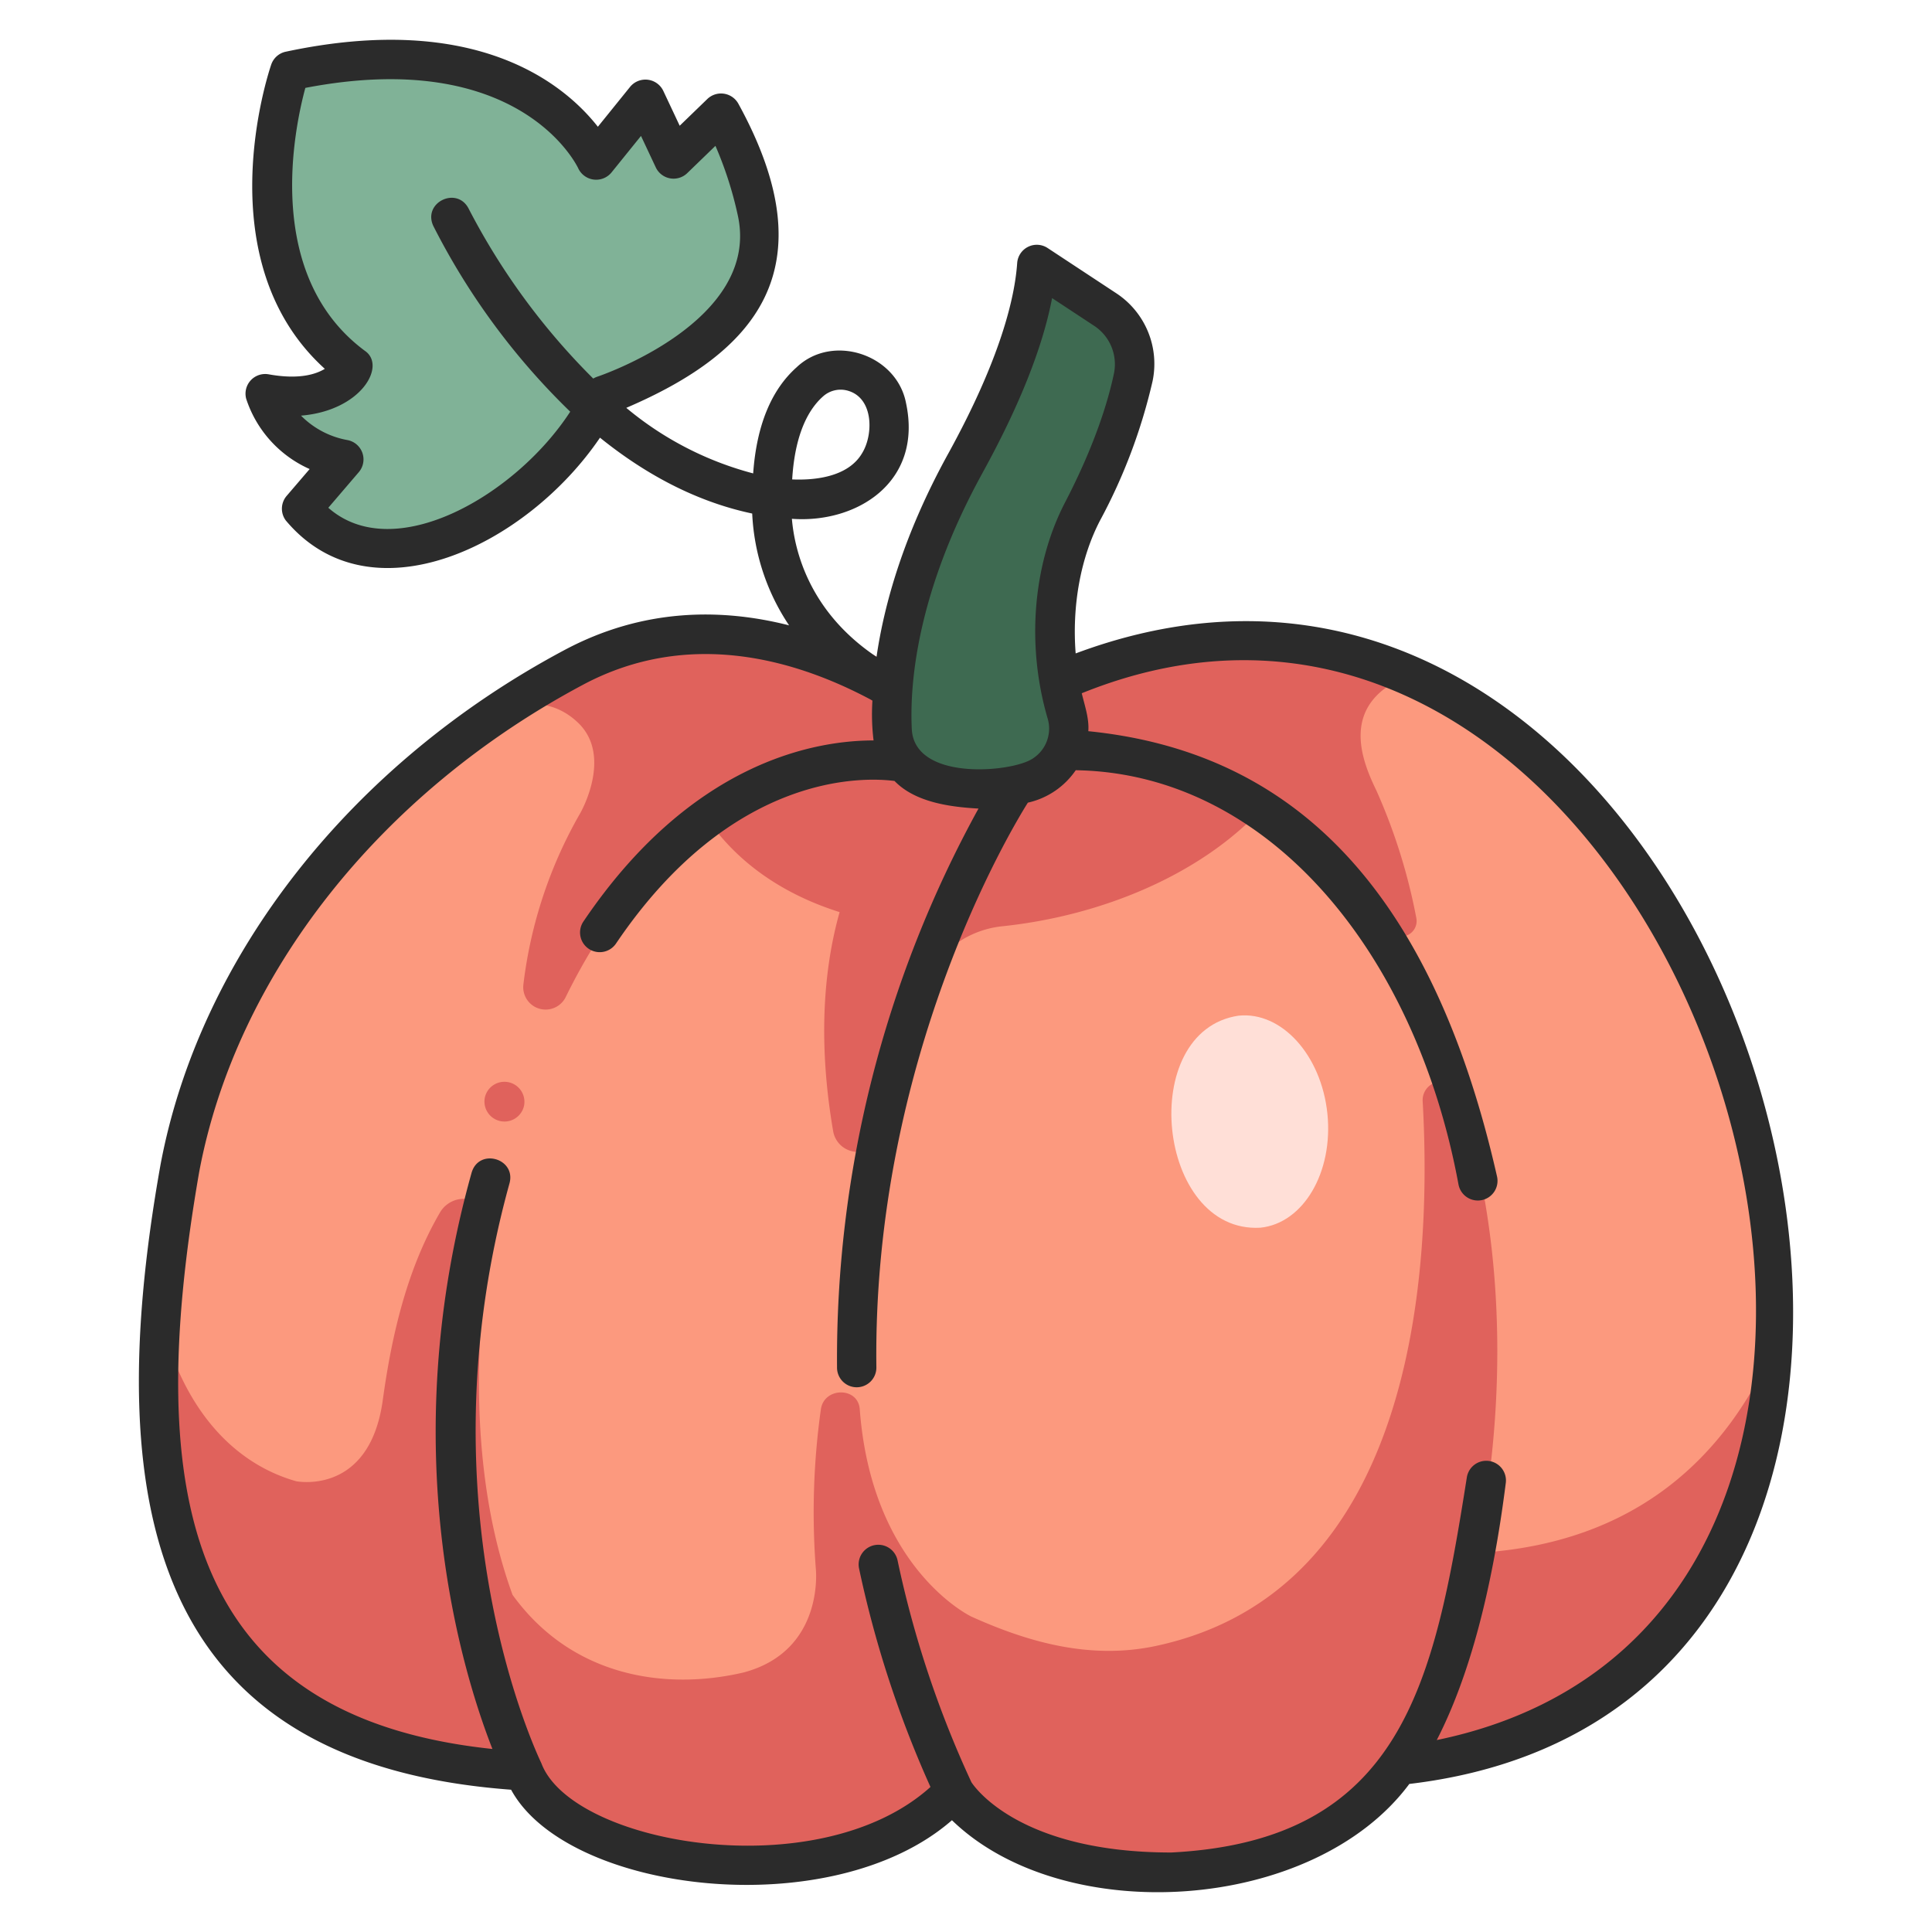 <?xml version="1.0" encoding="UTF-8"?>
<svg xmlns="http://www.w3.org/2000/svg" id="icons" height="512" viewBox="0 0 340 340" width="512">
  <path d="m88.08 125.156c-37.814 25.029-58 61.745-59.9 106.613 5.673 55.091 64.023 84.247 136.364 79 84.017-2.712 138.228-23.787 147.228-72.717 2.818-54.182-24.687-103.26-64.472-118.952l-73.867 11.614c-31.585-6.968-69.907-14.063-85.353-5.558z" fill="#fc997e"></path>
  <path d="m51.007 12.49s-11.979 34.9 11.152 52.046c0 0-2.891 7.022-15.489 4.75 0 0 2.478 9.294 13.837 11.565l-7.435 8.675c13.182 16.37 41.748 1.667 53.112-19.942 0 0 31.979-10.418 27.022-32.517a63.069 63.069 0 0 0 -6.312-17.167l-8.352 8.082-4.956-10.533-8.675 10.739s-11.359-24.788-53.904-15.698z" fill="#80b297"></path>
  <path d="m259.69 273.3s10.315-40.082-3-80.729a3.248 3.248 0 0 0 -6.323 1.217c1.739 30.96-1.734 86.2-46.935 95.869-11.826 2.529-22.911-.844-32.523-5.179-1.062-.529-17.566-9.164-19.608-36.492-.3-3.957-6.282-3.9-6.84.029a130.483 130.483 0 0 0 -.886 28.1s1.564 14.42-12.729 18.216c-13.677 3.191-30.176.824-40.651-13.669-8.051-22.151-6.348-47.51-3.753-64.061a4.87 4.87 0 0 0 -9.047-3.163c-5.69 9.784-8.431 21.295-10.029 32.936-2.272 16.555-14.69 14.4-15.241 14.3-9.826-2.785-19.512-11.158-23.945-28.906-2.3 34.295 5.429 73.657 55.207 79.2a21.447 21.447 0 0 1 12.661 6.058c11.5 12.617 47.959 15.923 66.045 3.015a9.235 9.235 0 0 1 10.732.4c17.213 13.123 53.222 12.374 69.133-5.014a21.476 21.476 0 0 1 11.155-5.715c16.214-3 55.754-16.008 58.648-71.668-8.136 17.827-23.449 33.687-52.071 35.256z" fill="#e0625c"></path>
  <path d="m101.713 127.172c6.205 5.915.4 15.934.4 15.934a79.213 79.213 0 0 0 -10 30.12 3.939 3.939 0 0 0 7.449 2.227c8.647-17.63 19.021-27.1 24.876-31.41 5.548 8.107 13.805 13.475 23.321 16.474-3.841 13.639-3.012 27.717-1.128 38.594a4.369 4.369 0 0 0 8.572.154 243.117 243.117 0 0 1 6.856-24.811 16.935 16.935 0 0 1 14.353-11.449c17.738-1.864 35.145-9.251 45.795-20.86a67.49 67.49 0 0 1 22.072 21.42 2.728 2.728 0 0 0 4.974-1.987 101.3 101.3 0 0 0 -7.049-22.5l-.007-.012c-2.728-5.587-6.266-15 5.1-19.958a79.823 79.823 0 0 0 -29.533-5.79c-9.738.459-30.638 2.117-47.886 16.9-17.108-25.924-51.552-26.4-81.8-5.056.558-.335 7.662-3.684 13.635 2.01z" fill="#e0625c"></path>
  <path d="m163.866 137.414a9.778 9.778 0 0 1 -6.861-8.915c-2.189-31.991 23.4-55.842 25.455-81.96l12.013 7.915a11.5 11.5 0 0 1 4.968 11.928c-4.267 21.416-19.41 31.5-11.746 59.087 2.732 12.913-12.319 15.446-23.829 11.945z" fill="#3e6a51"></path>
  <path d="m92.234 194.532a3.523 3.523 0 0 1 -6.922-1.315 3.523 3.523 0 0 1 6.922 1.315z" fill="#e0625c"></path>
  <path d="m233.6 195.989c1.059 10.305-4.222 19.288-11.795 20.067-18.226 1.049-21.885-34.643-3.834-37.315 7.568-.778 14.566 6.944 15.629 17.248z" fill="#ffdfd7"></path>
  <path d="m99.371 114.379c-37.628 20.035-64.212 53.882-71.113 90.541-11.33 63.445.681 105.517 61.687 110.041 9.877 18.194 56.388 23.867 77.582 5.369 19.683 19.085 63.61 16.323 80.491-6.386 124.82-14.77 59.809-243.21-58.718-198.952-.651-8.3.818-16.71 4.288-23.392a97.559 97.559 0 0 0 9.242-24.51 14.871 14.871 0 0 0 -6.452-15.527l-12.013-7.915a3.462 3.462 0 0 0 -5.358 2.652c-.417 6-2.864 16.7-12.157 33.574-7.862 14.276-11.258 26.506-12.595 35.727-11.93-7.993-14.437-18.823-14.894-24.3 11.346.842 23.085-6.387 20.081-20.387-1.651-8.54-12.914-12.3-19.251-6.276-4.487 4-7.047 10.277-7.645 18.673a57.709 57.709 0 0 1 -22.331-11.536c22.519-9.666 35.8-24.256 19.7-53.569a3.484 3.484 0 0 0 -5.426-.793l-4.873 4.715-2.895-6.153a3.486 3.486 0 0 0 -5.826-.7l-5.68 7.032c-5.757-7.338-21.17-20.413-54.931-13.207a3.463 3.463 0 0 0 -2.552 2.262c-.5 1.459-11.531 34.559 9.431 53.547-1.66 1.013-4.665 1.906-9.879.966a3.462 3.462 0 0 0 -3.96 4.3 20.485 20.485 0 0 0 11.169 12.37l-4.049 4.725a3.463 3.463 0 0 0 -.151 4.318c14.94 17.841 42.406 4.432 55.295-14.564 7.59 6.125 16.554 11.187 26.787 13.351a38.48 38.48 0 0 0 6.49 19.676c-11.937-3.031-25.665-3.034-39.494 4.328zm45.429-44.579a4.625 4.625 0 0 1 4.58-.991c4.371 1.4 4.308 7.69 2.374 10.88-2.512 4.38-8.657 4.838-12.343 4.683.402-6.76 2.243-11.763 5.389-14.572zm-39.69-3.509a3.435 3.435 0 0 0 -.707.333 119.646 119.646 0 0 1 -21.91-29.867c-2.036-4.064-8.141-1.146-6.244 2.992a122.784 122.784 0 0 0 24.1 32.7c-9.571 14.735-31 27.113-42.571 16.908l5.358-6.257a3.462 3.462 0 0 0 -1.95-5.648 15.282 15.282 0 0 1 -8.212-4.307c10.624-.868 15.061-8.782 11.247-11.4-17.905-13.26-12.421-39.14-10.486-46.277 37.411-7.2 47.616 13.29 48.029 14.161a3.487 3.487 0 0 0 5.841.733l5.2-6.44 2.6 5.532a3.462 3.462 0 0 0 5.54 1.013l4.96-4.8a65.355 65.355 0 0 1 3.918 12.156c4.21 18.751-24.423 28.377-24.712 28.469zm67.8 16.922c6.474-11.755 10.577-22.068 12.242-30.752l7.411 4.883a8.089 8.089 0 0 1 3.484 8.329c-.981 4.7-3.272 12.454-8.61 22.735-5.692 10.961-6.838 25.18-3.069 38.034a6.251 6.251 0 0 1 -3.7 7.6c-5 2.052-19.753 2.829-20.207-5.713-.378-7.715.739-23.835 12.454-45.115zm-19.731 39.877c.12.069.233.14.354.209a37.9 37.9 0 0 0 .2 7.006c-10.4 0-32.1 3.808-51.049 31.846a3.462 3.462 0 1 0 5.736 3.878c20.506-30.338 43.808-29.263 49-28.592 3.676 3.807 9.927 4.587 14.779 4.858a200.766 200.766 0 0 0 -24.895 98.423 3.462 3.462 0 0 0 6.924-.087c-.68-54.149 23.647-94.586 26.659-99.377a13.838 13.838 0 0 0 8.423-5.707c33.844.532 59.807 32 67.367 72.93a3.463 3.463 0 1 0 6.779-1.417c-12.172-53.641-38.348-75-71.93-78.382.168-2.248-.636-4.487-1.155-6.677 105.285-42.572 171.985 161.643 62.474 184.221 5.661-11 9.744-26.182 12.155-45.293a3.463 3.463 0 0 0 -6.871-.867c-5.714 36.134-11.348 63.878-52.008 65.948-26.572 0-34.547-11.412-35.166-12.364a182.12 182.12 0 0 1 -13-39.051 3.462 3.462 0 0 0 -6.777 1.419 188.646 188.646 0 0 0 12.57 38.464c-19.685 17.735-63.034 10.165-68.465-4.15-.456-1.032-21.588-44.48-5.616-102.1 1.168-4.346-5.358-6.266-6.668-1.87-13.667 48.726-1.739 87.651 3.66 101.433-53.659-5.647-61.571-44.352-51.597-101.591 6.516-34.612 31.774-66.653 67.563-85.71 18.657-9.933 37.446-4.382 50.554 2.6z" fill="#2b2b2b"></path>
</svg>

